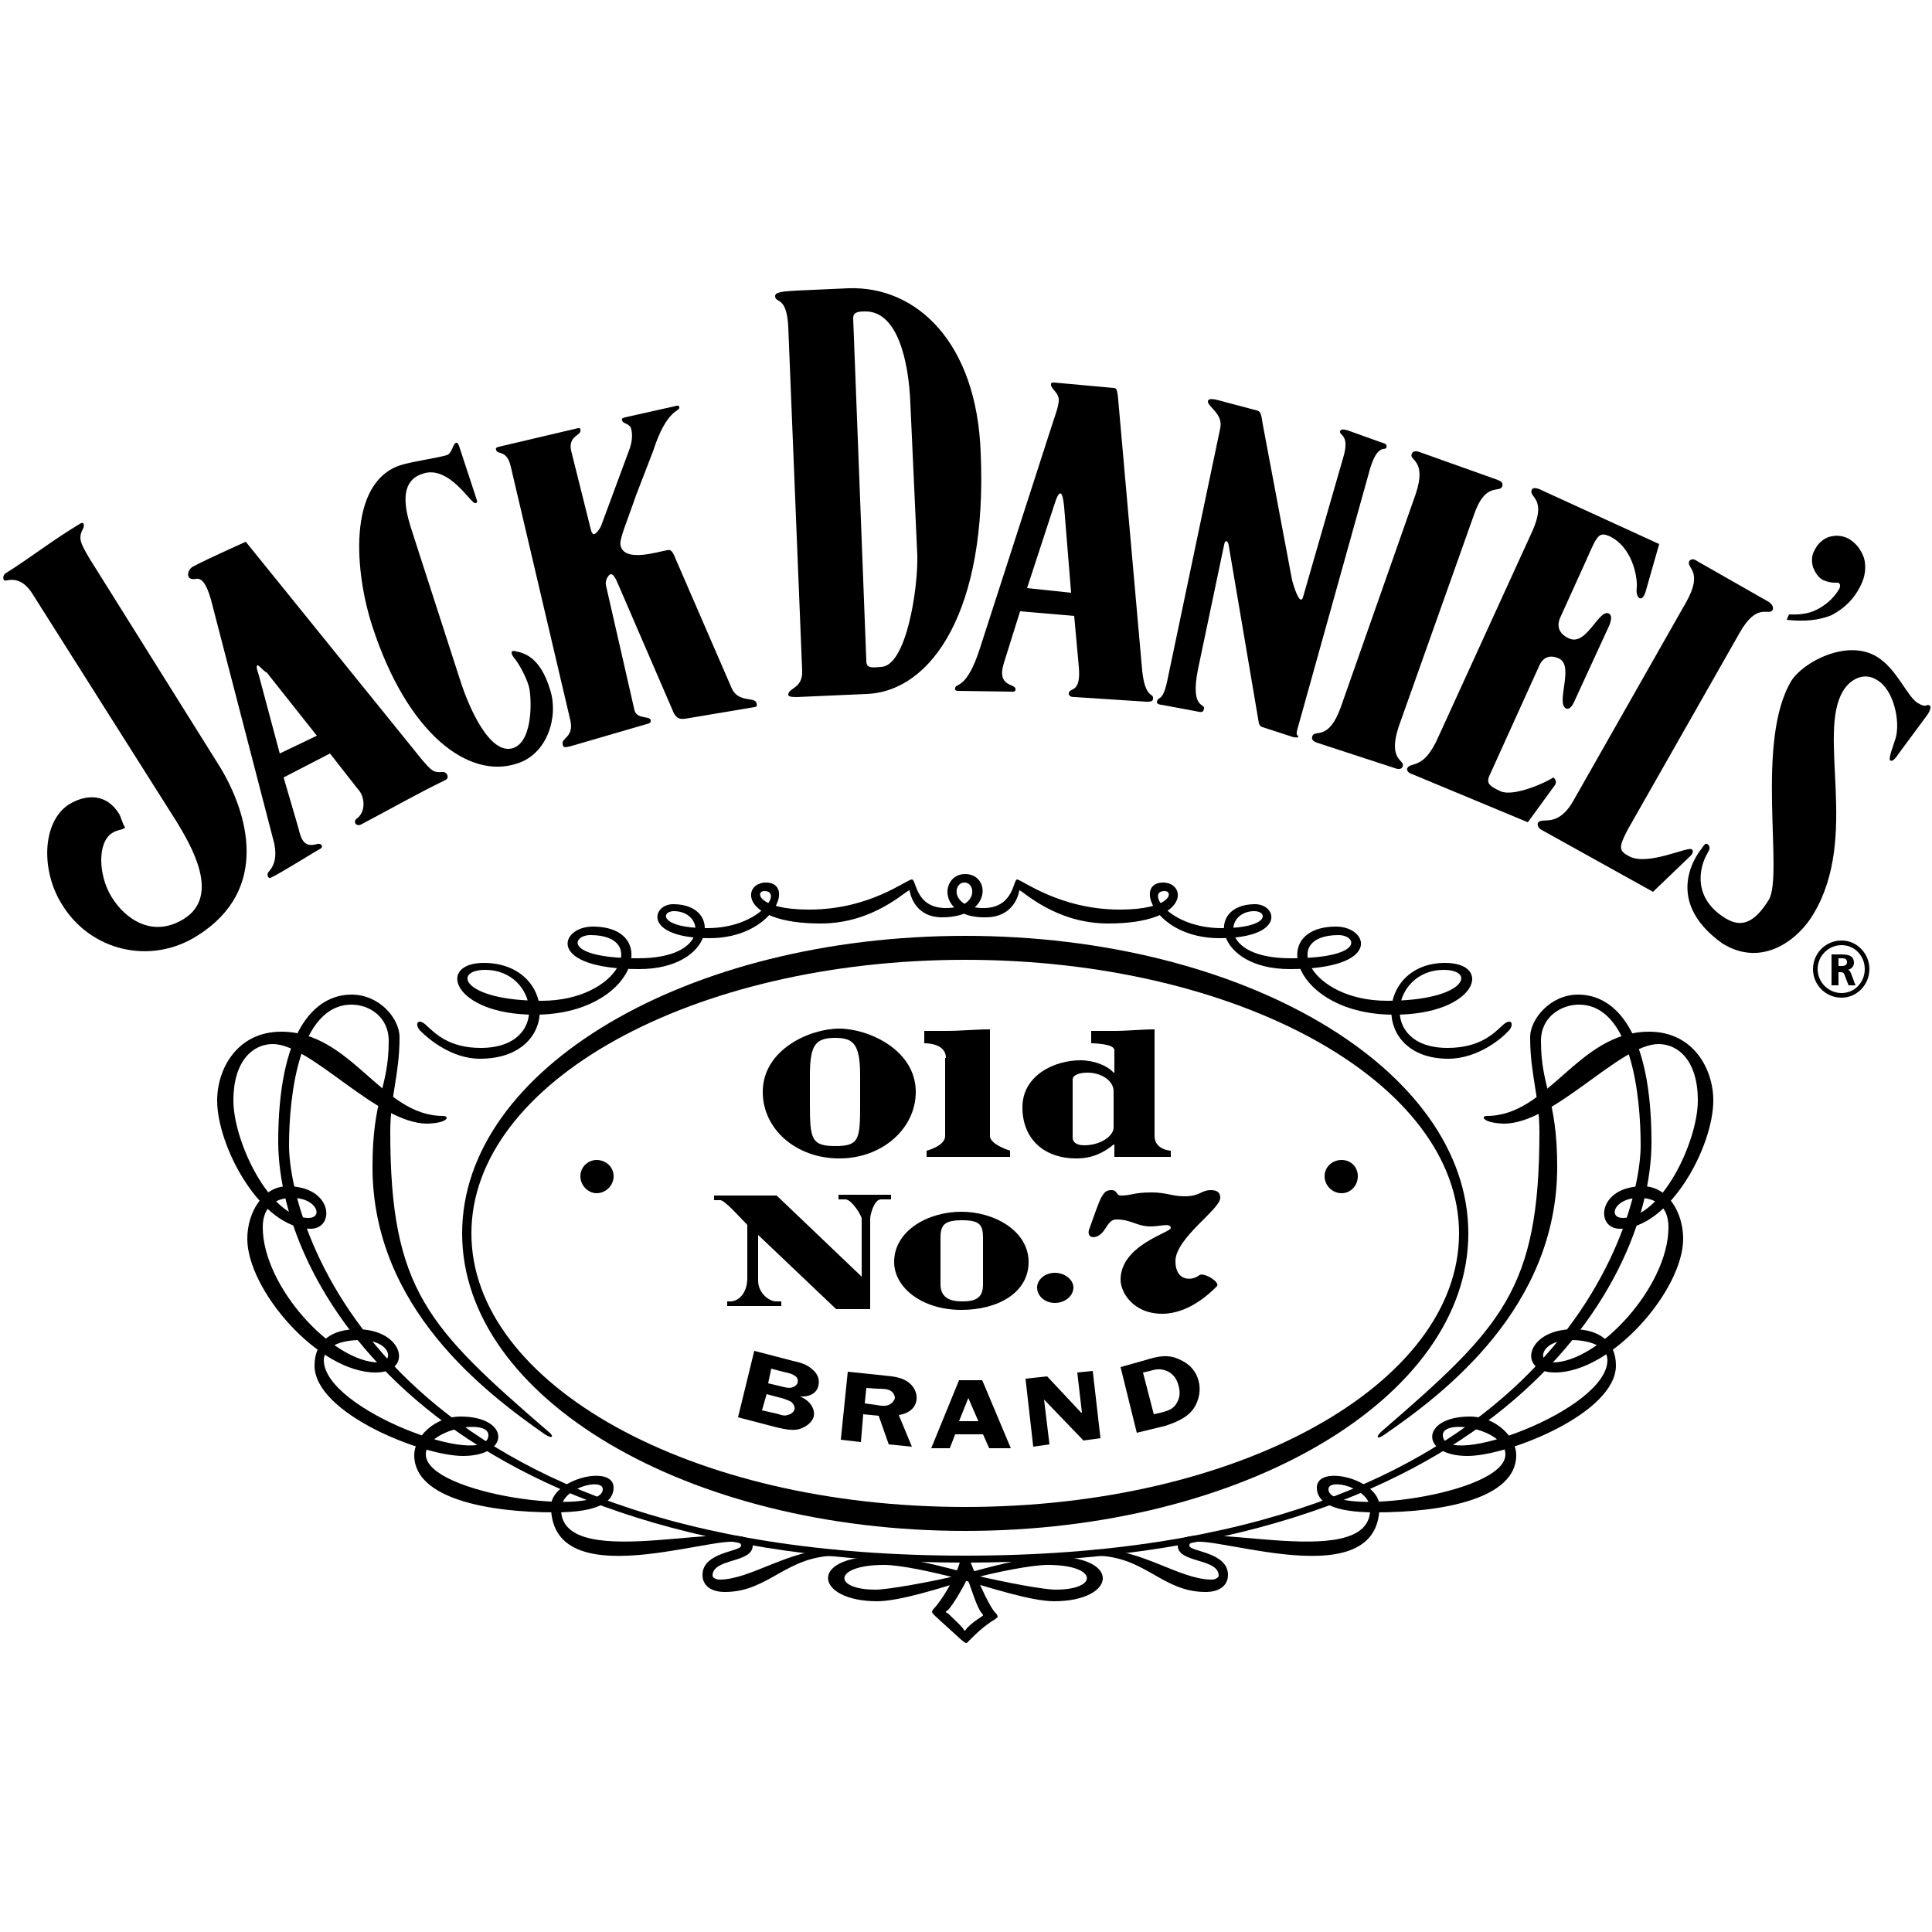 <svg version="1.2" xmlns="http://www.w3.org/2000/svg" viewBox="0 0 250 250" width="250" height="250"><style></style><path  d="m136.1 201.4c-3.4 0-8.4 1.5-11.9 2.4-4.2 1-9.4 1.9-10.9 1.9-5.6 0-5.5-3.2 1.1-3.2 2.1 0 6.3 0.9 9.7 1.8 3.9 1.1 9.3 2.9 12.3 2.9 8 0 8.9-5.8-0.3-5.8l-0.5 1.1c6.5 0 6.6 3.2 1 3.2-1.5 0-6.4-0.9-10.6-1.9-3.6-1-8.8-2.4-12.3-2.4-9.2 0-8.2 5.8-0.2 5.8 2.9 0 8.2-1.7 12.1-2.9 3.4-0.9 7.9-1.8 10-1.8z"/><path fill-rule="evenodd" d="m125.1 201.6c0.1 0 0.4 0.2 0.4 0.3 0.4 1.1 2.4 6 3.4 6.9 0.1 0.1 0.2 0.3 0.2 0.4 0 0.1-0.2 0.2-0.3 0.3-1.5 0.9-2.6 2-3.4 2.8-0.1 0.1-0.2 0.3-0.4 0.3-0.1 0-0.5-0.3-0.6-0.4-0.9-0.8-2.4-2.2-3.4-3.1-0.1-0.1-0.4-0.4-0.4-0.5 0-0.1 0.1-0.3 0.2-0.4 0.9-0.9 2.9-4 3.5-6.4 0.3 0 0.7-0.2 0.8-0.2zm0.1 2.7c-0.1 0-0.2 0.2-0.2 0.3-0.3 0.7-1.7 3.1-2.3 3.7-0.1 0.1-0.3 0.2-0.3 0.3 0 0.1 0.2 0.1 0.3 0.2 0.7 0.7 1.4 1.3 1.9 1.9 0.1 0.2 0.2 0.3 0.2 0.3 0.1 0 0.2-0.1 0.3-0.3 0.7-0.7 1-0.9 1.9-1.5 0.1-0.1 0.2-0.1 0.2-0.2 0-0.1-0.1-0.2-0.2-0.3-0.6-0.7-1.4-3.4-1.7-4.1 0.1-0.1 0-0.3-0.1-0.3z"/><path fill-rule="evenodd" d="m124.9 198.1c-36 0-65.1-17.2-65.1-38.5 0-21.3 29.1-38.5 65.1-38.5 36 0 65.1 17.2 65.1 38.5 0 21.3-29.1 38.5-65.1 38.5zm63.9-38.5c0-19.6-28.6-35.4-63.9-35.4-35.3 0-63.9 15.8-63.9 35.4 0 19.6 28.6 35.4 63.9 35.4 35.3 0 63.9-15.8 63.9-35.4z"/><path  d="m124.9 202.2c67.7 0 88.8-35.3 88.8-54.4 0-14.2-4.6-19.1-9.5-19.1-3.6 0-6.2 3.2-6.2 5.5 0 4.9 1.2 7.6 1.2 12.3 0 20.4-4.9 25.3-20.4 38.7-0.8 0.7-0.7 1.2 0.4 0.4 7.7-5.3 22.3-16.4 22.3-34.6 0-9-2.1-10.2-2.1-16.3 0-3.2 2.7-4.7 4.9-4.7 6.8 0 8 11.8 8 18.2 0 10.5-12.1 53.1-87.4 53.1-75.3 0-87.5-42.6-87.5-53.1 0-6.4 1.3-18.2 8.1-18.2 2.2 0 4.8 1.5 4.8 4.7 0 6.1-2.1 7.3-2.1 16.3 0 18.2 14.6 29.2 22.3 34.6 1.1 0.7 1.2 0.2 0.4-0.4-15.5-13.4-20.4-18.3-20.4-38.7 0-4.7 1.2-7.4 1.2-12.3 0-2.4-2.6-5.5-6.2-5.5-4.9 0-9.5 4.9-9.5 19.1 0.1 19.2 21.2 54.4 88.9 54.4z"/><path  d="m124.9 113.1c-3.3 0-3.6 5.8 2.8 5.6 3.8-0.1 4.2-3.5 4.2-3.5 0.4 0 4.6 4.3 11.5 4.3 10.6 0 10.2-5.3 7.1-5.3-3.9 0-1 7.2 7.3 7.2 8.6 0 7.5-4.4 4.6-4.4-6.5 0-5.2 8.4 4.5 8.4 12.1 0 10.2-5.5 6-5.5-9 0-5.6 11.4 7.5 11.4 10.7 0 12.9-6.7 6.6-6.7-9 0-9.7 12.4 0.4 12.4 3.8 0 6.9-2.6 7.8-3.6 0.8-0.8 0.4-1.9-0.9-0.6-1 0.9-2.8 2.8-7 2.8-9 0-7.3-10.1-0.5-10.1 4.3 0 2.9 4-7.3 4-10.1 0-13.9-8.5-6.3-8.5 2.4 0 3.5 3-6.2 3-9.3 0-8.6-6.1-4.7-6.1 1.8 0 2 2.2-4.2 2.2-6.8 0-9.9-4.8-7.4-4.8 1.2 0 0.9 2.4-5.8 2.4-7.8 0-12.7-3.9-13.3-3.9-0.5 0-0.4 3.8-4.5 3.7-4.1-0.1-3.8-3.3-2.3-3.3 1.5 0 1.8 3.3-2.4 3.3-4 0-3.8-3.7-4.4-3.7-0.7 0-5.4 3.9-13.3 3.9-6.7 0-7-2.4-5.8-2.4 2.5 0-0.6 4.8-7.4 4.8-6.2 0-6-2.2-4.3-2.2 4 0 4.7 6.1-4.6 6.1-9.7 0-8.6-3-6.2-3 7.6 0 3.7 8.5-6.3 8.5-10.3 0-11.6-4-7.3-4 6.8 0 8.5 10.1-0.6 10.1-4.1 0-5.9-1.9-6.9-2.8-1.3-1.3-1.7-0.2-0.9 0.6 1 1 4 3.6 7.7 3.6 10.6 0 9.9-12.4 0.5-12.4-6.2 0-4 6.7 6.6 6.7 13 0 16.5-11.4 7.5-11.4-4.3 0-6.1 5.5 6 5.5 9.7 0 11-8.4 4.4-8.4-2.8 0-3.9 4.4 4.7 4.4 8.3 0 11.2-7.2 7.3-7.2-3.1 0-3.5 5.3 7.1 5.3 6.9 0 11-4.3 11.5-4.3 0 0 0.4 3.5 4.2 3.5 6.5 0 6.3-5.6 3-5.6z"/><path  d="m77.2 154.4c-1.1 0-2.1-1-2.1-2.2 0-1.2 1-2.1 2.1-2.1 1.2 0 2.2 0.9 2.2 2.1 0 1.2-1 2.2-2.2 2.2z"/><path  d="m173.6 154.4c-1.2 0-2.2-1-2.2-2.2 0-1.2 1-2.1 2.2-2.1 1.2 0 2.1 0.9 2.1 2.1 0 1.2-0.9 2.2-2.1 2.2z"/><path fill-rule="evenodd" d="m118.5 141.3c0 4.7-4.3 8.6-9.9 8.6-5.6 0-9.9-3.8-9.9-8.6 0-5.5 6.1-8.2 9.9-8.2 3.7 0 9.9 2.7 9.9 8.2zm-7.2-2.1c0-4-0.8-4.9-3.2-4.9-2.6 0-3.3 0.9-3.3 4.9v3.7c0 4.5 0.2 5.4 3.3 5.4 3.1 0 3.2-0.9 3.2-5.4z"/><path  d="m122.4 136.9c0-2-2.8-1.9-2.8-1.9v-1.6h2.8c1.9 0 3.8-0.2 5.7-0.2v13.8c0 1.1 2.6 1.9 2.6 1.9v0.8h-10.8v-0.8c0 0 2.4-0.6 2.4-1.9v-10.1z"/><path fill-rule="evenodd" d="m144.1 148.1c-1.2 1-2.7 1.8-4.8 1.8-4.4 0-7-2.7-7-6.6 0-4.2 4.2-6.1 7.5-6.1 1.8 0 3.5 0.7 4.3 1.6h0.1v-2.9c0-0.9-3-0.9-3-0.9v-1.6h3c1.7 0 3.5-0.2 5.2-0.2v13.8c0 1.8 2.1 1.9 2.1 1.9v0.8h-7.3v-1.6m-0.1-6.9c0-1.3-1.5-2.4-3.4-2.4-1 0-1.9 0.3-1.9 0.9v7.5c0 0.6 0.5 1 1.5 1 2.1 0 3.8-1.2 3.8-2.3z"/><path  d="m112.6 169.4h-4.4l-10.1-9.6v5.9c0 1.7 1.5 2.7 2.3 2.7h0.7v0.6h-7v-0.6h0.4c1.1 0 2.2-1.1 2.2-3v-6.9c-0.9-0.9-2.9-3.2-3.5-3.2h-0.8v-0.6h8.1l11 10.5v-7.5c0-0.4-1.3-2.5-2.1-2.5h-0.9v-0.6h6.8v0.6h-1.3c-0.9 0-1.4 2-1.4 2.5z"/><path fill-rule="evenodd" d="m133.1 163.3c0 4-4 6.2-8.7 6.2-5.1 0-8.7-2.9-8.7-6.2 0-4 4.3-6.5 8.7-6.5 4.3 0 8.7 2.5 8.7 6.5zm-5.9-3.1c0-1.7-0.4-2.3-2.7-2.3-2.3 0-2.8 0.6-2.8 2.3v6c0 1.7 1.2 2.2 2.8 2.2 1.7 0 2.7-0.4 2.7-2.2z"/><path  d="m136.5 168.6c-1.3 0-2.3-0.9-2.3-2 0-1 1-1.9 2.3-1.9 1.3 0 2.4 0.9 2.4 1.9 0 1.1-1.1 2-2.4 2z"/><path  d="m143.8 154c-0.8 0-1 0.5-1.2 0.8-0.3 0.3-1.4 3.6-1.6 4.1-0.6 1.4 0.9 1.6 1.8 0.4 0.6-0.8 0.8-1.5 1.7-1.5 1.9 0 2.6 0.9 4.4 0.9 1.2 0 2.6-0.5 2.6 0.2 0 0.6-6.5 2.2-6.5 6.7 0 1.6 1.6 4.4 5.4 4.4 3.5 0 6.3-2.8 7-3.5 0.7-0.5-1.6-1.9-2.2-1.5-1 0.8-3.1 0.8-3.1-1.8 0-3 5.8-6.7 5.8-8.2 0-0.6-0.3-1-1.2-1-1.3 0-1.4 0.8-3.4 0.8-1.7 0-2.3-0.5-4.3-0.5-2.3 0-2.6 0.4-3.9 0.4-0.8 0-0.4-0.7-1.3-0.7z"/><path fill-rule="evenodd" d="m102.6 176.1c0.9 0.2 1.7 0.4 2.4 1 0.8 0.6 1.1 1.4 0.9 2.2-0.2 1-1.2 1.5-2.4 1.4 1.3 0.5 2 1.6 1.8 2.6-0.2 0.7-0.9 1.3-1.8 1.6-0.9 0.3-2.1 0-3-0.2l-5-1.3 2.1-8.6zm-3.2 2.9l1.7 0.4c0.4 0.1 1 0.3 1.5 0.1 0.3-0.1 0.6-0.4 0.6-0.6 0.1-0.3 0-0.7-0.4-0.9-0.4-0.3-1.1-0.4-1.5-0.5l-1.5-0.4zm-0.8 3.5l1.8 0.4c0.5 0.1 1 0.4 1.5 0.2 0.5-0.1 0.8-0.4 0.9-0.7 0.1-0.3-0.1-0.7-0.4-1-0.4-0.2-0.9-0.4-1.3-0.5l-1.9-0.5z"/><path fill-rule="evenodd" d="m111.4 186.6l-2.6-0.3 0.9-8.8 4.8 0.5c1 0.1 2 0.2 2.8 0.7 1 0.6 1.4 1.6 1.3 2.4-0.1 1-0.9 1.8-2.3 2l1.7 4.1-3-0.3-1.3-3.7-2-0.2zm0.5-5l1.5 0.2c0.5 0.1 1.1 0.2 1.6 0 0.4-0.2 0.7-0.5 0.8-0.9 0-0.3-0.2-0.7-0.5-0.9-0.4-0.3-1.2-0.3-1.7-0.3l-1.5-0.1z"/><path fill-rule="evenodd" d="m130.8 187.4h-2.8l-0.8-1.8h-3.6l-0.7 1.8h-2.4l3.6-8.8h3zm-4.2-3.5l-1.3-3-1.2 3z"/><path  d="m142.4 186.1l-2.2 0.3-5.1-5.3 0.7 5.8-2.1 0.3-1-8.8 2.8-0.3 4.4 4.7h0.1l-0.6-5.2 2-0.2z"/><path fill-rule="evenodd" d="m148.2 176c1.6-0.5 2.9-0.8 4.4-0.1 1.4 0.6 2.2 1.6 2.5 2.8 0.3 1.1 0.1 2.4-0.6 3.5-0.8 1.2-2.2 1.8-3.7 2.3l-3.7 0.9-2.1-8.5zm1.1 7l0.9-0.2c1.2-0.3 1.8-0.6 2.2-1.5 0.3-0.6 0.3-1.3 0.1-2-0.2-0.8-0.6-1.4-1.3-1.8-0.8-0.4-1.5-0.4-2.4-0.1l-0.9 0.2z"/><path  d="m57.3 144.4c-7.9 0-11.8-10.9-20.9-10.9-5.7 0-8.3 4.8-8.3 8.9 0 6 5.7 16.6 12.1 16.6 3.2 0 2.9-5.5-3-5.5-3.2 0-5.2 3.4-5.2 6.8 0 6.6 9.2 17.3 16.6 17.3 4.9 0 3.7-5.6-2.4-5.6-3.2 0-5.5 1.5-5.5 4.7 0 6.2 14 11.7 19.2 11.7 6.2 0 6.1-5.1-0.3-5.1-3.4 0-6 2.7-6 5 0 5.6 9.5 7.4 18.2 7.4 5.5 0 7.6-1.3 7.6-3.2 0-3.1-8.1-1.1-8.1 2.4 0 12.6 24.6 2.3 24.6 5.1 0 0.8-5 0.8-5 3.8 0 1.2 0.9 2.2 2.9 2.2 5.7 0 7.9-4.7 14.5-4.7 1.2 0 0.7-0.8-0.7-0.8-5.5 0-10.5 3.9-14.5 3.9-0.5 0-0.9-0.3-0.9-0.5 0-2.3 5.2-1.6 5.2-3.9 0-4.3-24.8 4-24.8-4.7 0-2.8 5.4-4.1 5.4-2.6 0 3.7-22.9 0.7-22.9-4.5 0-3.3 8.1-4.7 8.1-2.5 0 4.5-21.3-3.2-21.3-9.7 0-1.9 2.5-2.6 4.7-2.6 4 0 4.5 2.9 2.4 2.9-5.9 0-15-9.8-15-17.5 0-2.9 1.9-3.8 3.8-3.8 3.2 0 4.1 2.6 2.1 2.6-5 0-9.7-9.9-9.7-15.2 0-5.1 2.5-7.3 5.1-7.3 5 0 13.5 10.3 20 10.3 2.8-0.1 2.9-1 2-1z"/><path  d="m192.4 144.4c8 0 11.8-10.9 21-10.9 5.7 0 8.3 4.8 8.3 8.9 0 6-5.7 16.6-12.1 16.6-3.2 0-2.9-5.5 3-5.5 3.2 0 5.2 3.4 5.2 6.8 0 6.6-9.2 17.3-16.6 17.3-4.9 0-3.8-5.6 2.4-5.6 3.2 0 5.5 1.5 5.5 4.7 0 6.2-14 11.7-19.2 11.7-6.2 0-6.1-5.1 0.3-5.1 3.4 0 6 2.7 6 5 0 5.6-9.4 7.4-18.2 7.4-5.6 0-7.6-1.3-7.6-3.2 0-3.1 8.1-1.1 8.1 2.4 0 12.6-24.6 2.3-24.6 5.1 0 0.8 5 0.8 5 3.8 0 1.2-0.9 2.2-2.9 2.2-5.7 0-7.8-4.7-14.4-4.7-1.2 0-0.7-0.8 0.7-0.8 5.5 0 10.4 3.9 14.5 3.9 0.5 0 0.9-0.3 0.9-0.5 0-2.3-5.3-1.6-5.3-3.9 0-4.3 24.9 4 24.9-4.7 0-2.8-5.4-4.1-5.4-2.6 0 3.7 22.9 0.7 22.9-4.5 0-3.3-8.1-4.7-8.1-2.5 0 4.5 21.3-3.2 21.3-9.7 0-1.9-2.5-2.6-4.7-2.6-4 0-4.5 2.9-2.4 2.9 5.9 0 15-9.8 15-17.5 0-2.9-1.9-3.8-3.8-3.8-3.2 0-4.1 2.6-2.1 2.6 5 0 9.7-9.9 9.7-15.2 0-5.1-2.5-7.3-5.1-7.3-5 0-13.5 10.3-20 10.3-2.8-0.1-3-1-2.2-1z"/><path fill-rule="evenodd" d="m237 123.5h1c0.9 0 1.9 0 1.9 1.1 0 0.4-0.3 0.8-0.8 0.9 0.2 0 0.3 0.2 0.4 0.4l0.6 1.6h-0.9l-0.5-1.3c-0.1-0.3-0.2-0.4-0.5-0.4h-0.3v1.7h-0.9zm0.9 1.5h0.3c0.3 0 0.8 0 0.8-0.5 0-0.5-0.4-0.5-0.8-0.5h-0.3z"/><path fill-rule="evenodd" d="m238.3 129.1c-2.1 0-3.7-1.7-3.7-3.7 0-2 1.6-3.7 3.7-3.7 2 0 3.6 1.7 3.6 3.7 0 2-1.6 3.7-3.6 3.7zm3-3.7c0-1.7-1.3-3.1-3-3.1-1.7 0-3.1 1.4-3.1 3.1 0 1.7 1.4 3.1 3.1 3.1 1.7 0 3-1.4 3-3.1z"/><path  d="m59.7 88.5c0.9 2.7 3.6 9.3 6.7 8.3 2.7-0.9 2.4-6.9 2-8.1-0.3-1-1.2-2.8-1.9-3.6-0.6-0.8-0.2-1 0.3-0.8 2.5 0.4 3.7 2.7 4.4 5 1.1 3.5-0.4 8.3-4.3 9.5-6.3 2.1-14.2-3.9-18.7-17.7-2.3-7-3.3-18.6 3.6-20.9 1.6-0.5 4.6-0.9 6-1.3 0.7-0.2 0.8-1.5 1.2-1.6 0.2-0.1 0.3 0.2 0.4 0.4l2.3 7c0.1 0.3 0 0.4-0.2 0.4-0.5 0.2-3.4-5-6.8-3.8-3.6 1.1-1.9 5.8-1.3 7.7z"/><path  d="m220.2 109.8c0.3-0.5 0.5-0.7 0.7-0.6 0.5 0.3 0.3 0.8 0.1 1.1-1.2 2-2 6 2.4 8.6 1.9 1.1 3.6 0.6 5.5-2.5 1.9-3.3-1.8-20.5 2.9-28.3 1.5-2.4 7.2-5.5 11.1-3.1 2.6 1.6 3.9 5.2 5.3 6 1.2 0.7 1 0 1.5 0.3 0.2 0.1 0.1 0.6-0.3 1.2l-3.7 5c-0.4 0.6-0.8 1.1-1.1 0.9-0.3-0.2 0.4-1.9 0.7-2.9 0.6-2.1-0.2-6.2-2.4-7.5-1.7-1.1-3.5-0.1-4.4 1.4-3.4 5.6 2.1 18.9-3.8 28.8-1.9 3.3-6.6 7.1-11.8 3.9-8.3-5.9-2.7-12.3-2.7-12.3z"/><path  d="m201.9 79.9c-0.5 1.1-0.2 2.1 1.1 2.7 2.3 1.1 3.9-3.9 5.2-3.2 0.4 0.2 0.3 0.8 0.1 1.4l-4.6 10c-0.3 0.7-0.7 1-1 0.9-1.5-0.6 1.1-5.6-1-6.5-1.1-0.5-2-0.2-2.5 0.9l-6.3 13.9c-0.6 1.2-0.5 1.6 1.3 2.4 1.6 0.7 5.6-1 6.8-1.8 0.4 0.3 0.4 0.7 0.2 1l-3.5 4.8-14.9-6.2c-0.6-0.2-0.8-0.5-0.7-0.8 0.5-0.9 2.1 0.3 4-4l12.2-26.7c1.9-4.3-0.5-4.3-0.1-5.3 0.1-0.3 0.5-0.3 1-0.1l15.5 7.1-1.8 6.3c-0.5 1.4-1.3 0.6-1.1-0.7 0.1-1.4-0.6-5.2-3.5-6.6-1.4-0.6-1.6-0.2-3 3z"/><path  d="m173.9 58.9c0.7-2.7-0.6-2.5-0.5-3.1 0.1-0.3 0.5-0.3 1.3 0l3.9 1.4c0.7 0.2 0.9 0.3 0.8 0.7-0.1 0.5-1.1-0.6-2.1 2.7l-9.4 33.7c-0.3 1 0.1 0.8 0.1 1 0 0.2-0.3 0.1-0.6 0.1l-4-1.3c-0.3-0.1-0.4-0.2-0.5-0.5l-3.9-23c-0.1-0.7-0.5-0.8-0.6-0.1l-3.4 16.2c-1 5.1 1 4.3 0.8 5-0.1 0.4-0.2 0.5-0.7 0.4l-4.8-0.9c-0.3 0-0.7-0.2-0.6-0.4 0.2-0.8 0.7 0.1 1.3-2.5l6.9-32.9c0.4-1.9-1.7-2.8-1.6-3.5 0.1-0.3 0.4-0.3 1-0.2l5.3 1.4c0.5 0.1 0.6 0.4 0.8 1.8l3.8 20.2c0.5 1.8 1.1 3.1 1.4 2.2z"/><path fill-rule="evenodd" d="m124 89.4c-0.3 0-0.5-0.1-0.4-0.4 0.1-0.6 1.5 0.2 3.2-5.1l9.2-28.5c0.5-1.6 0.9-2.5 1-3.5 0.1-1.1-1.1-1.6-1-2.2 0-0.2 0.2-0.2 0.4-0.2l7.7 0.7c0.5 0 0.5 0.4 0.7 2.7l3 33.9c0.4 3.7 1.5 2.8 1.4 3.6 0 0.4-0.4 0.4-0.9 0.4l-9.2-0.6c-0.5 0-0.8-0.1-0.8-0.5 0.1-0.8 1.6 0.1 1.3-3.4l-0.6-6.6-7-0.6-2.1 6.7c-1 3.2 1.6 2.6 1.5 3.4 0 0.3-0.2 0.3-0.4 0.3zm8.9-13.3l5.7 0.6-0.9-11.1c-0.2-2.1-0.6-2.5-1.3-0.2z"/><path fill-rule="evenodd" d="m109.8 37.3c8.8-0.3 16.6 7 17.1 21.3 0.9 20.3-6.3 30.9-14.8 31.2l-9 0.4c-0.8 0-1.1-0.1-1.1-0.3 0-0.9 1.9-0.8 1.8-3.1l-1.8-44.5c-0.2-4.1-1.7-3-1.7-4 0-0.5 1-0.6 2.8-0.7zm8 14.9c-0.2-5.3-1.6-12-5.9-11.9-1.1 0-1.5 0.2-1.5 0.9l1.7 44.3c0 1 0.7 0.9 1.9 0.8 3.3-0.1 4.8-10.2 4.7-14.4z"/><path  d="m181 94c-1.5 4.5 0.9 4.3 0.5 5.2-0.1 0.3-0.5 0.4-1 0.2l-10.1-3.3c-0.5-0.2-0.7-0.4-0.6-0.8 0.3-1 2.1 0.7 3.7-3.8l9.7-27.6c1.5-4.5-1-4.3-0.5-5.2 0.1-0.3 0.5-0.4 1-0.2l10.1 3.6c0.5 0.2 0.7 0.4 0.6 0.8-0.3 1-2.2-0.7-3.7 3.8z"/><path  d="m210.6 107.4c-1.2 2.3-1.1 2.7 0.2 3.4 2.4 1.3 7.6-1.3 8.1-0.9 0.3 0.2 0.1 0.6-0.1 0.8l-4.9 4.7-14.4-8c-0.4-0.2-0.6-0.6-0.5-0.9 0.5-0.9 2.5 0.8 4.6-2.9l14.6-25.7c2.3-4.1-0.1-4.4 0.4-5.3 0.2-0.3 0.6-0.3 1 0l9.3 5.3c0.4 0.3 0.6 0.6 0.5 1-0.5 0.9-2-1.1-4.3 3z"/><path  d="m73.7 96.6c-0.6 0.1-0.8 0.2-0.9-0.3-0.2-0.8 1.5-0.9 1-3.1l-7.7-32.8c-0.5-2.3-1.8-1.5-1.9-2.2-0.1-0.2 0-0.3 0.4-0.4l10.2-2.4c0.2 0 0.3 0 0.3 0.2 0.2 0.8-1.6 0.7-1.2 2.7l2.6 10.4c0.1 0.2 0.2 0.5 0.4 0.4 0.2 0 0.7-0.6 0.9-1.1l3.7-10c0.2-0.6 0.4-1.5 0.2-2.4-0.2-0.9-1.1-0.7-1.2-1.2-0.1-0.3 0.1-0.3 0.4-0.4l6.7-1.5c0.2 0 0.3 0 0.3 0.2 0.1 0.6-1.6 0.1-3.4 5.7l-2.2 5.7c-1.2 3.5-2.2 5.7-2 6.5 0.5 2.2 4.8 0.8 6 0.6 0.4-0.1 0.6 0 0.9 0.6l7.5 17.3c0.9 1.9 3 1 3.2 1.9 0.1 0.3 0 0.5-0.3 0.5l-8.9 1.5c-0.9 0.1-1.1-0.1-1.5-0.7l-7.3-16.9c-0.2-0.5-0.6-1.2-0.9-1.1-0.4 0.2-0.7 0.9-0.6 1.4l3.7 16.2c0.3 1.2 2 0.7 2.1 1.3 0 0.2 0 0.3-0.2 0.4z"/><path fill-rule="evenodd" d="m38.6 107.1c0.4 1.7 0.8 2.6 2.5 2.1 0.4-0.1 0.8 0.3 0.4 0.6-0.6 0.3-5.2 3.2-6.5 3.8-0.3 0.1-0.5-0.4-0.3-0.7 0.9-1 1.1-2.1 0.8-3.7l-8.2-31.6c-0.6-2.1-1.2-2.8-1.9-2.7-1.5 0.3-1.2-1.2-0.4-1.6 2.3-1.2 5.3-2.5 6.8-3.2l22.8 28.2c1.2 1.4 1.5 1.7 2.6 1.6 0.6-0.1 1 0.7 0.5 1-3.9 1.9-7.2 3.8-11 5.8-0.6 0.3-1.1-0.4-0.5-0.8 1.2-0.9 1-2.9 0.1-3.8l-3.6-4.6-6 3.1zm-5.3-21c-0.2 0.1 0 0.7 0.2 1.3l2.7 10.1 4.8-2.3-6.5-8.2c-0.4-0.1-1-1-1.2-0.9z"/><path  d="m4.3 77c-0.9-1.5-2-2.2-3.4-1.9-0.6 0.2-0.6-0.6-0.2-0.9 3.2-2 6.1-4.3 9.6-6.4 0.6-0.4 0.6 0.2 0.5 0.5-0.7 1.3-0.5 1.8 0.8 4l16.9 27c3.5 5.8 6.6 15.8-3 21.8-6 3.8-13.8 2-17.5-4.1-2.7-4.3-2.6-10.6 0.9-12.9 2.3-1.4 4.9-1.4 6.5 1.2 0.3 0.5 0.4 1.2 0.8 1.8-0.6 0.4-0.9 0.2-1.7 0.7-1.9 1.2-1.8 5.4-0.1 8.2 1.8 3 5.4 5.4 9.4 2.9 4.8-3 0.9-9.5-0.9-12.5z"/><path  d="m231.2 80.2l0.3-0.7c1.7 0.1 3-0.2 4.1-0.9 1-0.6 1.8-1.4 2.4-2.4 0.1-0.2 0.1-0.3 0.1-0.5 0-0.1-0.1-0.2-0.2-0.3-0.1 0-0.2 0-0.5 0-0.4 0-0.9-0.1-1.4-0.3-0.7-0.3-1.1-1-1.4-1.7-0.2-0.8-0.2-1.5 0.2-2.2 0.4-0.8 1-1.4 1.8-1.7 1-0.3 1.8-0.2 2.6 0.2 1 0.6 1.6 1.4 2 2.5 0.3 1.1 0.2 2.4-0.5 3.7q-1.2 2.4-3.7 3.7-2.4 1-5.8 0.6z"/></svg>